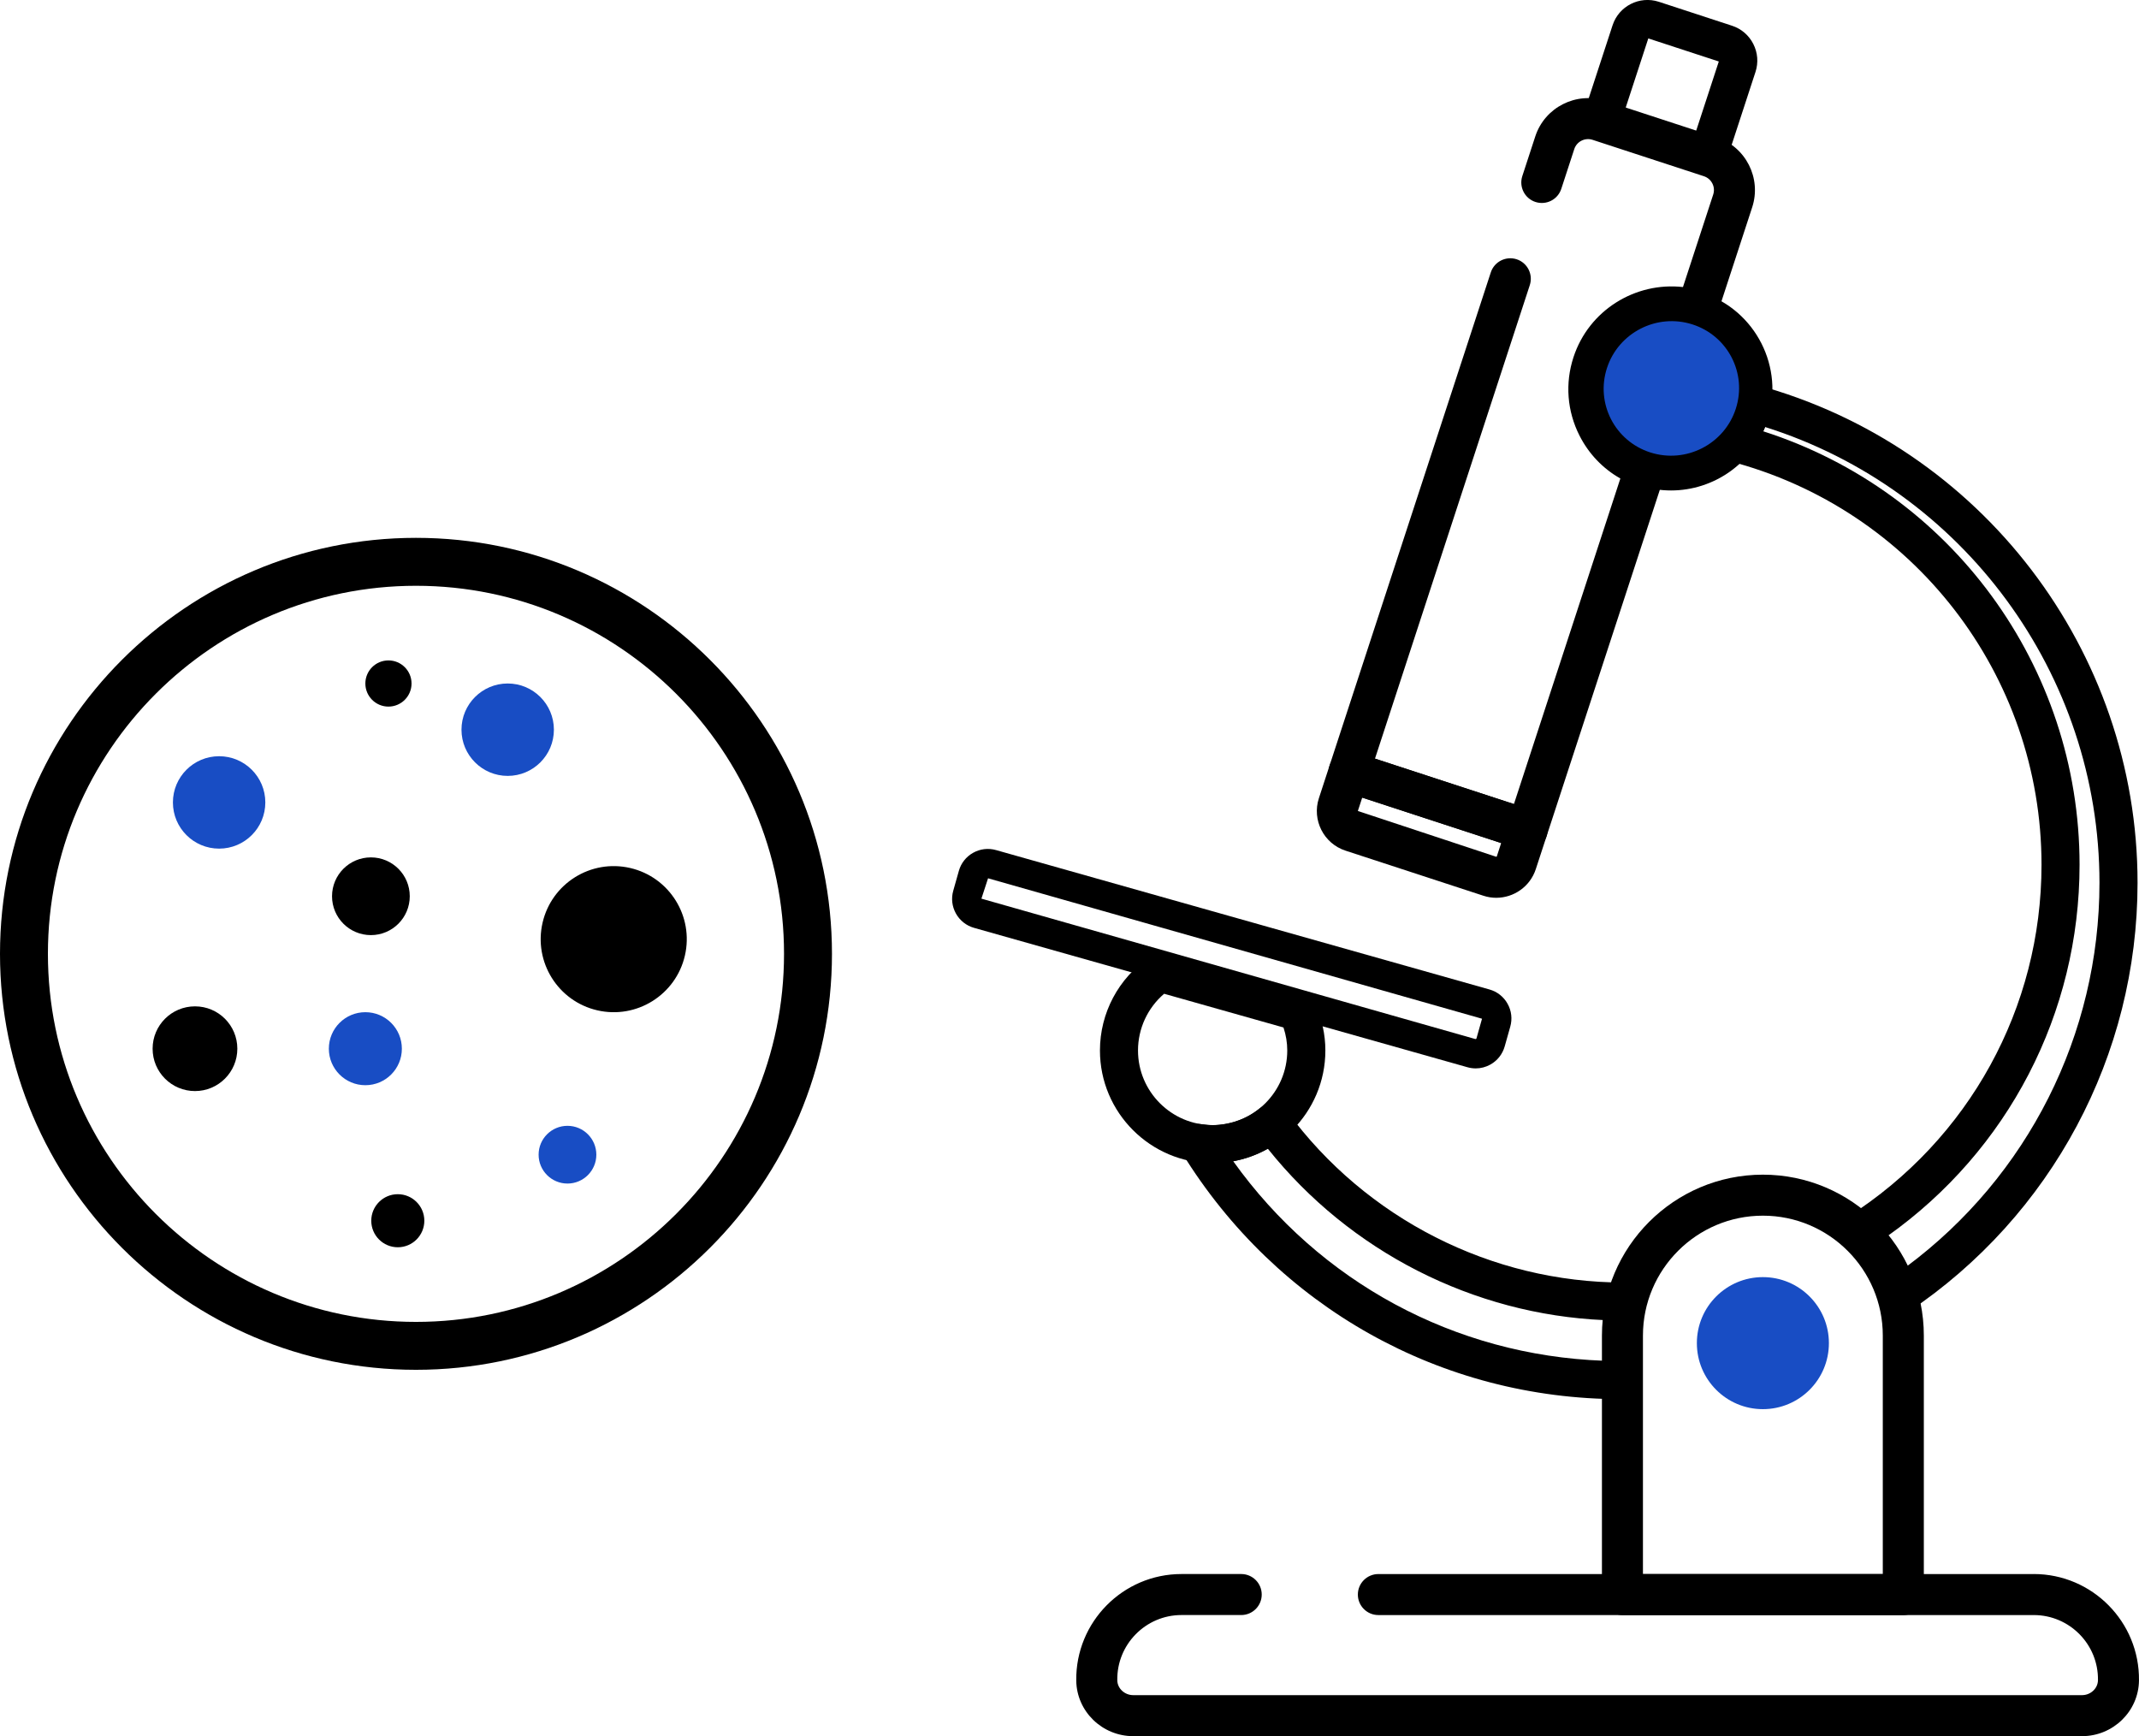 <?xml version="1.0" encoding="UTF-8"?><svg id="_レイヤー_2" xmlns="http://www.w3.org/2000/svg" width="92.631" height="75.187" viewBox="0 0 92.631 75.187"><defs><style>.cls-1{fill:#184dc4;}</style></defs><g id="_測定分析_研究開発"><path d="M72.367,21.24c-.451,0-.909-.07-1.36-.217-1.114-.364-2.019-1.14-2.549-2.185-.53-1.045-.621-2.233-.257-3.347.751-2.299,3.231-3.558,5.532-2.806,2.298.751,3.558,3.233,2.806,5.532h0c-.604,1.848-2.326,3.023-4.172,3.023ZM72.367,14.115c-.424,0-.846.1-1.235.297-.652.331-1.137.896-1.364,1.591-.227.695-.17,1.436.16,2.089.331.652.896,1.137,1.591,1.364,1.432.466,2.983-.317,3.452-1.752h0c.227-.695.17-1.437-.16-2.089-.331-.652-.896-1.137-1.591-1.364-.28-.091-.567-.137-.853-.137Z"/><path d="M73.964,7.582c-.085,0-.171-.014-.256-.042l-4.62-1.511c-.432-.141-.669-.607-.527-1.04l1.273-3.895c.271-.831,1.167-1.288,2.003-1.017l3.169,1.037c.403.131.731.412.923.791.192.378.225.81.093,1.213l-1.273,3.895c-.113.347-.437.569-.783.569ZM70.383,4.718l3.053.998.998-3.053-3.053-.999-.998,3.054Z"/><path d="M64.796,38.88c-.185,0-.373-.029-.558-.09l-5.971-1.952c-.943-.308-1.459-1.327-1.152-2.269l.465-1.423c.152-.465.655-.72,1.12-.568l7.705,2.519c.466.152.721.654.569,1.12l-.465,1.422c-.248.759-.955,1.241-1.713,1.241ZM58.992,34.542l-.189.578,5.987,1.982s.004.001.006.001c.01,0,.022-.007.025-.017l.188-.578-6.017-1.967Z"/><path d="M63.907,46.268c-.12,0-.239-.017-.357-.05l-21.367-6.036c-.336-.095-.614-.315-.785-.619-.17-.305-.212-.657-.116-.992l.242-.857c.094-.334.313-.613.618-.783.303-.17.656-.212.993-.117l21.367,6.036c.335.094.614.313.784.618.171.304.212.657.117.993l-.241.855c-.095.336-.315.614-.619.785-.197.11-.415.167-.635.167ZM42.789,38.034l-.288.883,21.393,6.081h0c.013.003.04-.009.045-.026l.241-.855-21.392-6.082Z"/><path d="M82.425,69.943h-12.164c-.491,0-.888-.398-.888-.888v-11.215c0-3.843,3.127-6.97,6.97-6.97s6.97,3.127,6.97,6.97v11.215c0,.491-.398.888-.888.888ZM71.149,68.166h10.387v-10.327c0-2.864-2.329-5.193-5.193-5.193s-5.194,2.329-5.194,5.193v10.327Z"/><path d="M66.129,36.83c-.093,0-.186-.015-.276-.044l-7.705-2.52c-.466-.152-.72-.654-.568-1.12l6.98-21.349c.152-.466.652-.719,1.12-.569.466.152.721.654.569,1.12l-6.704,20.505,6.017,1.968,4.609-14.099c-.755-.427-1.368-1.066-1.769-1.857-.538-1.06-.631-2.266-.261-3.396.668-2.043,2.686-3.269,4.741-3.038l1.31-4.007c.052-.159.039-.33-.037-.479-.076-.15-.206-.261-.365-.313l-4.823-1.577c-.328-.107-.685.073-.792.402l-.562,1.721c-.152.466-.651.72-1.12.568-.466-.152-.72-.654-.568-1.12l.562-1.72c.412-1.26,1.773-1.949,3.032-1.538l4.823,1.577c1.26.412,1.95,1.773,1.538,3.032l-1.558,4.767c-.152.465-.651.72-1.12.568-.679-.223-1.403-.167-2.041.157-.637.323-1.11.875-1.332,1.553-.222.679-.167,1.403.157,2.041.323.637.875,1.11,1.553,1.332.224.074.41.232.517.442.107.211.125.454.052.678l-5.134,15.703c-.074.224-.232.41-.443.517-.125.063-.263.096-.401.096Z"/><path d="M82.178,56.956c-.095,0-.19-.016-.281-.05-.246-.089-.436-.291-.51-.543-.264-.904-.773-1.724-1.471-2.373-.187-.173-.283-.424-.26-.678.023-.254.162-.483.377-.621,5.245-3.35,8.376-9.048,8.376-15.243,0-8.229-5.567-15.42-13.538-17.485-.275-.072-.494-.28-.58-.551-.085-.271-.025-.567.16-.783.235-.275.411-.586.522-.925.035-.108.051-.216.069-.322.04-.229.179-.46.375-.584.195-.124.44-.189.664-.129,9.708,2.64,16.487,11.506,16.487,21.561,0,7.471-3.712,14.419-9.931,18.586-.137.092-.297.139-.459.139ZM81.735,53.533c.326.407.604.849.83,1.316,5.25-3.907,8.354-10.045,8.354-16.619,0-9.038-5.914-17.038-14.48-19.738-.025.063-.052.125-.08.186,8.119,2.6,13.698,10.164,13.698,18.77,0,6.433-3.092,12.374-8.322,16.084ZM75.864,17.465l.812.143-.812-.143Z"/><path class="cls-1" d="M79.202,58.166c0,1.579-1.28,2.859-2.859,2.859s-2.859-1.28-2.859-2.859,1.28-2.859,2.859-2.859,2.859,1.28,2.859,2.859Z"/><path d="M70.205,60.592c-7.797,0-14.906-3.987-19.018-10.664-.168-.274-.162-.621.015-.888s.493-.407.813-.359c.412.064.671.058,1.049-.007.569-.102,1.078-.336,1.498-.681.175-.143.404-.21.626-.181.225.029.428.147.562.33,3.4,4.631,8.843,7.397,14.561,7.399.021-.001.12-.007.129-.007.248-.02.499.111.658.313.159.201.216.463.153.712-.109.437-.165.868-.165,1.282v1.925c0,.445-.352.81-.797.824-.009,0-.074.004-.083.004ZM53.405,50.287c3.744,5.239,9.601,8.407,16.032,8.641v-1.089c0-.22.012-.444.035-.67-5.668-.247-11.012-2.97-14.568-7.423-.464.259-.971.443-1.498.541Z"/><path d="M52.515,50.373c-2.691,0-4.881-2.189-4.881-4.881,0-1.621.803-3.133,2.147-4.043.202-.136.453-.178.687-.111l3.265.922h0l2.69.76c.233.066.425.231.526.451.297.65.447,1.33.447,2.021,0,2.691-2.189,4.881-4.881,4.881ZM50.414,43.036c-.714.611-1.132,1.505-1.132,2.456,0,1.782,1.45,3.232,3.232,3.232s3.232-1.45,3.232-3.232c0-.336-.055-.669-.164-.996l-5.168-1.46Z"/><path d="M88.075,68.166h-28.384c-.49,0-.888.398-.888.888h0c0,.49.398.888.888.888h28.384c1.547,0,2.803,1.27,2.779,2.823-.006.363-.326.645-.689.645h-41.092c-.363,0-.683-.282-.688-.645-.024-1.553,1.232-2.824,2.779-2.824h2.588c.491,0,.888-.398.888-.888h0c0-.491-.398-.888-.888-.888h-2.588c-2.532,0-4.588,2.076-4.556,4.615.017,1.337,1.127,2.406,2.465,2.406h41.092c1.338,0,2.448-1.069,2.465-2.407.032-2.539-2.024-4.614-4.556-4.614Z"/><path class="cls-1" d="M75.168,17.708c-.501,1.532-2.155,2.377-3.695,1.887-1.54-.49-2.382-2.129-1.881-3.661.501-1.532,2.155-2.377,3.695-1.887,1.54.49,2.382,2.129,1.881,3.661Z"/><path class="cls-1" d="M11.49,34.75c0,1.105-.896,2.001-2.001,2.001s-2.001-.896-2.001-2.001.896-2.001,2.001-2.001,2.001.896,2.001,2.001Z"/><circle cx="16.062" cy="38.813" r="1.683"/><circle cx="17.227" cy="52.865" r="1.149"/><path class="cls-1" d="M23.987,31.6c0,1.105-.896,2.001-2.001,2.001s-2.001-.896-2.001-2.001.896-2.001,2.001-2.001,2.001.896,2.001,2.001Z"/><path d="M17.822,29.6c0,.552-.448,1-1,1s-1-.448-1-1,.448-1,1-1,1,.448,1,1Z"/><circle cx="26.578" cy="40.671" r="3.163" transform="translate(-19.025 57.431) rotate(-77.015)"/><circle class="cls-1" cx="15.822" cy="45.415" r="1.581"/><circle class="cls-1" cx="24.575" cy="50.005" r="1.25"/><path d="M10.278,45.415c0,1.013-.821,1.835-1.834,1.835s-1.835-.821-1.835-1.835.821-1.834,1.835-1.834,1.834.821,1.834,1.834Z"/><path d="M18.014,59.321C8.081,59.321,0,51.24,0,41.306s8.081-18.014,18.014-18.014,18.015,8.081,18.015,18.014-8.081,18.015-18.015,18.015ZM18.014,25.368c-8.789,0-15.939,7.15-15.939,15.939s7.15,15.939,15.939,15.939,15.939-7.15,15.939-15.939-7.15-15.939-15.939-15.939Z"/></g></svg>
